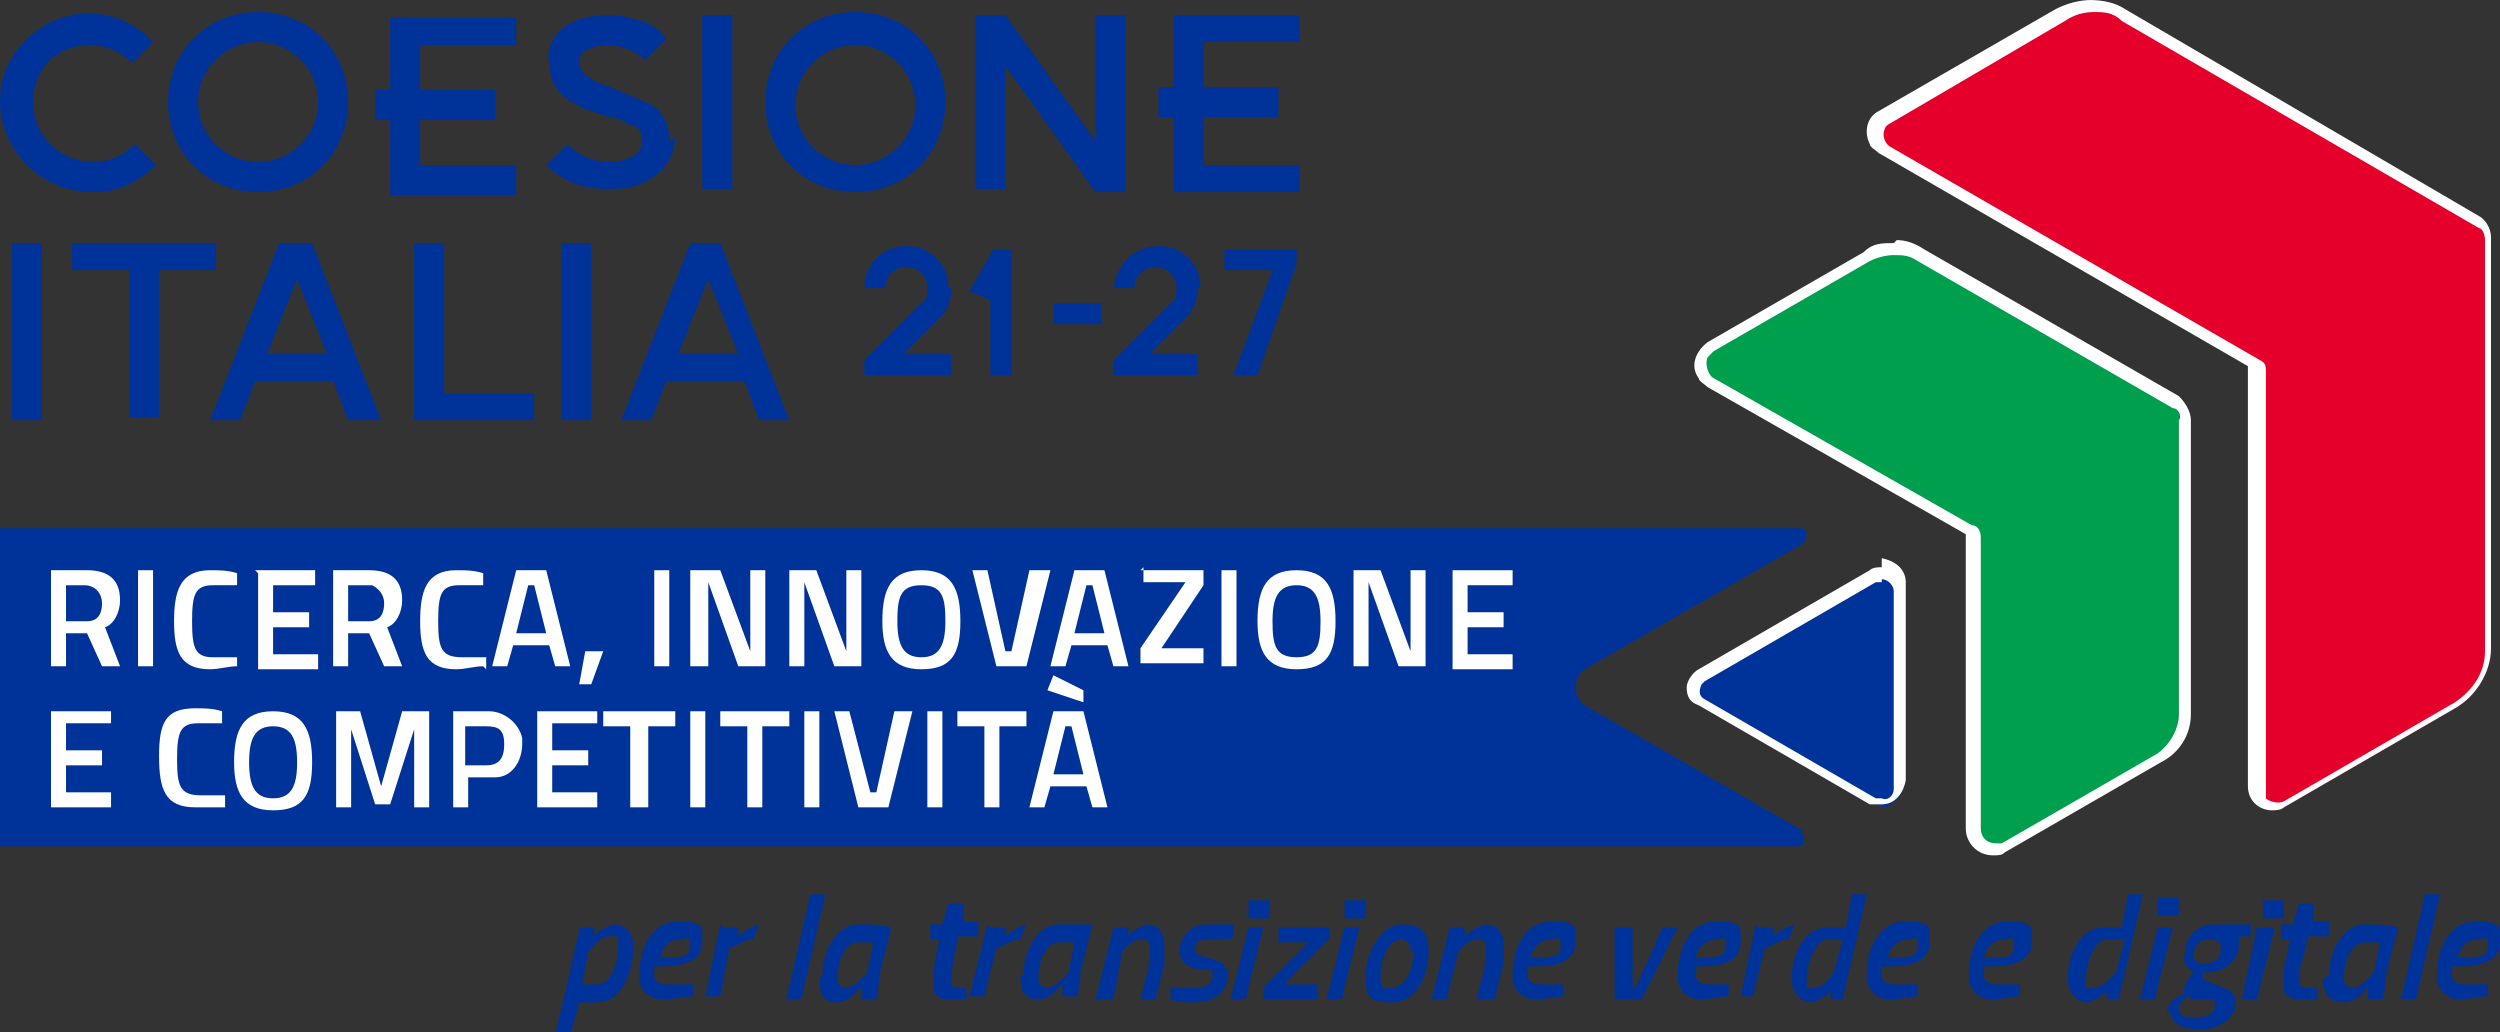 <?xml version="1.0" encoding="UTF-8"?>
<svg id="Layer_1" data-name="Layer 1" xmlns="http://www.w3.org/2000/svg" viewBox="0 0 83.3 34.4">
  <rect x="0" y="0" width="83.3" height="34.4" fill="#333333" stroke="none"/>
  <defs>
    <style>
      .cls-1 {
        fill: #039;
      }

      .cls-2 {
        fill: #009f4d;
      }

      .cls-3 {
        fill: #fff;
      }

      .cls-4 {
        fill: #e4002b;
      }
    </style>
  </defs>
  <path class="cls-1" d="M19.3,30.9h.5v.3c.1-.2.4-.3.6-.4.5,0,.7.3.7.8,0,.8-.4,1.8-1.2,1.8-.2,0-.4,0-.6,0l-.3,1.1h-.5l.8-3.5ZM19.6,31.7l-.2,1.1c.2,0,.3,0,.5,0,.5,0,.7-.8.7-1.3s0-.3-.3-.3-.6.4-.6.4h0Z"/>
  <path class="cls-1" d="M23.1,32.8v.4c-.3,0-.6.1-1,.1-.4,0-.7-.2-.8-.6,0,0,0-.1,0-.2,0-.9.4-1.8,1.3-1.8s.8.2.8.7-.4.8-1.4.8h-.2c0,0,0,.2,0,.3,0,.2.2.3.4.3.3,0,.5,0,.8,0ZM22.2,31.9c.5,0,.8,0,.8-.4s-.1-.2-.3-.2c-.4,0-.6.2-.7.6h.2Z"/>
  <path class="cls-1" d="M24.1,30.9h.5v.3c.2-.2.4-.3.7-.4l-.2.5c-.3,0-.5.2-.8.3l-.3,1.6h-.5l.5-2.4Z"/>
  <path class="cls-1" d="M27,29.8h.5l-.8,3.5h-.5l.8-3.5Z"/>
  <path class="cls-1" d="M27.4,32.5c0-.7.4-1.7,1.2-1.7.4,0,.7,0,1.1.1l-.4,1.6c0,.3-.1.8-.1.8h-.5s0-.3,0-.4-.3.5-.8.5-.6-.3-.6-.8ZM27.9,32.5c0,.2,0,.4.3.4s.7-.5.7-.5l.2-1c-.2,0-.3,0-.5,0-.5,0-.7.7-.7,1.2Z"/>
  <path class="cls-1" d="M31.9,31.3l-.2,1.1c0,.1,0,.2,0,.3,0,.1,0,.2.2.2h.3v.4c-.2,0-.3,0-.5,0-.2,0-.5,0-.6-.3,0,0,0-.1,0-.2,0-.2,0-.3,0-.5l.2-1h-.3v-.5h.4l.2-.7h.5v.6c-.1,0,.5,0,.5,0v.5c-.1,0-.7,0-.7,0Z"/>
  <path class="cls-1" d="M33,30.9h.5v.3c.2-.2.4-.3.7-.4l-.2.5c-.3,0-.5.2-.8.3l-.4,1.6h-.5l.6-2.4Z"/>
  <path class="cls-1" d="M34.1,32.5c0-.7.4-1.7,1.2-1.7.4,0,.7,0,1.1,0l-.4,1.6c0,.3-.1.8-.1.8h-.5s0-.3,0-.4-.3.5-.8.5-.6-.3-.6-.8ZM34.6,32.5c0,.2,0,.4.3.4s.7-.5.7-.5l.2-1c-.2,0-.3,0-.5,0-.5,0-.7.7-.7,1.2Z"/>
  <path class="cls-1" d="M36.5,33.3l.6-2.4h.5v.3c.1-.2.4-.3.6-.4.4,0,.6.3.6.7,0,.2,0,.4,0,.6l-.3,1.2h-.5l.3-1.2c0-.2,0-.4,0-.5,0-.2,0-.3-.3-.3s-.6.4-.6.4l-.3,1.6h-.6Z"/>
  <path class="cls-1" d="M41,31.3c-.3,0-.5,0-.8,0-.3,0-.4.2-.4.3s0,.2.4.3.7.2.7.6c0,.6-.5.9-1.1.9-.3,0-.5,0-.8-.1v-.4c.4,0,.6,0,.9,0,.3,0,.5-.1.5-.4s-.1-.2-.4-.2-.7-.2-.7-.6c0-.5.4-.9.9-.9,0,0,0,0,.1,0,.3,0,.6,0,.8,0v.4Z"/>
  <path class="cls-1" d="M41.6,30.9h.5l-.6,2.4h-.5l.6-2.4ZM41.8,30h.5v.6h-.7v-.6Z"/>
  <path class="cls-1" d="M42.6,30.9h1.7v.4c-.1,0-1.5,1.5-1.5,1.5h1.1v.5h-1.8v-.4c0,0,1.5-1.5,1.5-1.5h-1v-.5Z"/>
  <path class="cls-1" d="M44.8,30.9h.5l-.6,2.4h-.5l.6-2.4ZM45,30h.5v.6h-.7v-.6Z"/>
  <path class="cls-1" d="M47.6,31.7c0,.8-.4,1.7-1.2,1.7s-.9-.2-.9-.9.5-1.7,1.2-1.7.9.3.9.9ZM47,31.7c0-.2-.1-.4-.3-.4,0,0,0,0,0,0-.4,0-.7.6-.7,1.2s.1.4.4.4c.4,0,.7-.6.7-1.2h0Z"/>
  <path class="cls-1" d="M47.7,33.3l.6-2.4h.5v.3c.2-.2.4-.3.7-.4.4,0,.6.3.6.7,0,.2,0,.4,0,.6l-.3,1.2h-.6l.3-1.2c0-.2,0-.4,0-.5,0-.2,0-.3-.3-.3s-.6.4-.6.4l-.4,1.6h-.5Z"/>
  <path class="cls-1" d="M52.1,32.8v.4c-.3,0-.6.1-.9.1-.4,0-.7-.2-.8-.6,0,0,0-.1,0-.2,0-.9.4-1.8,1.3-1.8s.8.2.8.7-.4.8-1.3.8h-.3c0,0,0,.2,0,.3,0,.2.2.3.4.3.3,0,.5,0,.8,0ZM51.2,31.9c.5,0,.8,0,.8-.4s-.1-.2-.3-.2c-.3,0-.6.2-.7.6h.2Z"/>
  <path class="cls-1" d="M54.4,30.9v2h.1l.9-2h.5l-1.2,2.4h-.9v-2.4h.5Z"/>
  <path class="cls-1" d="M57.6,32.8v.4c-.4,0-.6.1-.9.1-.4,0-.7-.2-.8-.6,0,0,0-.1,0-.2,0-.9.4-1.8,1.3-1.8s.8.2.8.7-.4.8-1.3.8h-.2c0,0,0,.2,0,.3,0,.2.2.3.4.3.3,0,.5,0,.8,0ZM56.7,31.9c.5,0,.8,0,.8-.4s-.1-.2-.3-.2c-.3,0-.6.2-.7.6h.2Z"/>
  <path class="cls-1" d="M58.6,30.9h.5v.3c.2-.2.4-.3.7-.4l-.2.5c-.3,0-.5.2-.8.3l-.4,1.6h-.4l.5-2.4Z"/>
  <path class="cls-1" d="M61.5,33.3h-.5v-.3c-.1.2-.4.3-.6.4-.4,0-.7-.3-.7-.8,0-.8.4-1.7,1.2-1.7.2,0,.4,0,.6,0l.2-1.1h.5l-.8,3.5ZM61.4,31.3c-.2,0-.3,0-.5,0-.4,0-.7.8-.7,1.3s0,.3.3.3.6-.5.6-.5l.3-1.1Z"/>
  <path class="cls-1" d="M63.9,32.8v.4c-.3,0-.6.1-.9.1-.4,0-.7-.2-.8-.6,0,0,0-.1,0-.2,0-.9.4-1.8,1.3-1.8s.8.2.8.7-.4.8-1.3.8h-.3c0,0,0,.2,0,.3,0,.2.2.3.4.3.3,0,.5,0,.8,0ZM63.1,31.9c.5,0,.8,0,.8-.4s-.1-.2-.3-.2c-.3,0-.6.2-.7.6h.2Z"/>
  <path class="cls-1" d="M67.3,32.8v.4c-.3,0-.6.1-.9.1-.4,0-.7-.2-.8-.6,0,0,0-.1,0-.2,0-.9.4-1.8,1.3-1.8s.8.2.8.7-.4.8-1.4.8h-.2c0,0,0,.2,0,.3,0,.2.2.3.4.3.2,0,.5,0,.7,0ZM66.4,31.9c.5,0,.7,0,.7-.4s-.1-.2-.3-.2c-.3,0-.6.2-.7.6h.2Z"/>
  <path class="cls-1" d="M70.7,33.3h-.5v-.3c-.1.2-.4.3-.6.4-.4,0-.7-.3-.7-.8,0-.8.4-1.7,1.2-1.7.2,0,.4,0,.6,0l.2-1.1h.5l-.8,3.5ZM70.7,31.3c-.2,0-.3,0-.5,0-.4,0-.7.8-.7,1.3s0,.3.3.3.7-.5.7-.5l.3-1.1Z"/>
  <path class="cls-1" d="M71.9,30.9h.5l-.6,2.4h-.5l.6-2.4ZM72.1,29.9h.5v.6h-.7v-.6Z"/>
  <path class="cls-1" d="M72.2,33.8c0-.4.3-.6.6-.7,0,0-.1-.2,0-.2,0-.2.3-.5.3-.5-.2-.1-.4-.4-.3-.6,0-.6.4-1,1-1,.2,0,.4,0,.5,0h.7v.4h-.4c0,0,0,.2,0,.3,0,.5-.5.9-1,.9,0,0-.1,0-.2,0,0,0,0,.2,0,.2,0,0,.1.1.4.2s.7.2.7.6-.4.9-1.2.9c-.6,0-1-.2-1-.7ZM73,33.2c-.2,0-.4.2-.4.4s.1.3.5.3.7-.1.7-.4-.1-.2-.4-.2h-.4ZM74,31.6c0-.2-.1-.3-.4-.3-.3,0-.5.2-.5.5,0,0,0,0,0,0,0,.2,0,.3.4.3.3,0,.5-.2.5-.5,0,0,0,0,0,0h0Z"/>
  <path class="cls-1" d="M75.3,30.9h.5l-.6,2.4h-.5l.5-2.4ZM75.5,30h.6v.6h-.7v-.6Z"/>
  <path class="cls-1" d="M76.9,31.3l-.3,1.1c0,.1,0,.2,0,.3,0,0,0,.2.2.2,0,0,0,0,0,0h.4v.4c-.2,0-.3,0-.5,0-.2,0-.5,0-.6-.3,0,0,0-.1,0-.2,0-.2,0-.3,0-.5l.2-1h-.3v-.5h.4l.2-.7h.5v.6c0,0,.5,0,.5,0v.5c-.1,0-.7,0-.7,0Z"/>
  <path class="cls-1" d="M77.6,32.5c0-.7.4-1.7,1.2-1.7.4,0,.7,0,1.1.1l-.4,1.6c0,.3-.1.8-.1.8h-.5s0-.3,0-.4-.3.5-.8.5-.7-.3-.7-.8ZM78.1,32.5c0,.2,0,.4.3.4s.7-.5.7-.5l.2-1c-.2,0-.3,0-.5,0-.5,0-.7.7-.7,1.2h0Z"/>
  <path class="cls-1" d="M80.8,29.8h.5l-.8,3.5h-.5l.8-3.5Z"/>
  <path class="cls-1" d="M82.9,32.8v.4c-.4,0-.6.1-.9.1-.4,0-.7-.2-.8-.6,0,0,0-.1,0-.2,0-.9.4-1.8,1.3-1.8s.8.2.8.7-.4.8-1.4.8h-.2c0,0,0,.2,0,.3,0,.2.2.3.4.3.3,0,.5,0,.8,0ZM82.1,31.9c.5,0,.8,0,.8-.4s-.1-.2-.3-.2c-.4,0-.6.2-.7.6h.2Z"/>
  <path class="cls-4" d="M75.8,26.9c-.3,0-.6-.3-.6-.6v-14c0,0,0-.2-.1-.2l-12.3-7.2c-.3-.2-.4-.6-.2-.8,0,0,.1-.2.2-.2l5.8-3.4c.7-.4,1.5-.4,2.1,0l11.9,6.9c.2.1.3.3.3.5v13.8c0,.8-.4,1.5-1.1,1.9l-5.7,3.3c0,0-.2,0-.3,0h0Z"/>
  <path class="cls-3" d="M69.7.4c.4,0,.7,0,1,.3l11.9,6.9c.1,0,.2.2.2.4v13.7c0,.7-.4,1.3-1,1.7l-5.7,3.3c-.2.1-.5,0-.6-.1,0,0,0-.2,0-.2v-14c0-.2,0-.3-.2-.4l-12.3-7.1c-.2-.1-.3-.4-.2-.6,0,0,0-.1.2-.2l5.8-3.4c.3-.2.6-.3,1-.3M69.7,0c-.4,0-.8.1-1.2.3l-5.9,3.4c-.4.2-.5.7-.3,1.1,0,.1.2.2.3.3l12.3,7.1v14c0,.5.4.8.8.8.1,0,.3,0,.4-.1l5.7-3.3c.7-.4,1.2-1.2,1.2-2V7.9c0-.3-.2-.6-.4-.7L70.8.3C70.5.1,70.1,0,69.6,0h0Z"/>
  <path class="cls-2" d="M66.4,28.4c-.4,0-.7-.3-.7-.7,0,0,0,0,0,0v-9.7c0-.1,0-.2-.2-.3l-8.5-4.9c-.3-.2-.5-.6-.3-1,0-.1.2-.2.3-.3l5.2-3c.3-.2.6-.2.8-.2.3,0,.6,0,.8.2l8.5,4.9c.2.1.4.4.3.6v9.8c0,.6-.3,1.2-.8,1.5l-5.2,3c-.1,0-.3,0-.4,0Z"/>
  <path class="cls-3" d="M63.1,8.5c.3,0,.5,0,.8.2l8.5,4.9c.2,0,.3.3.2.4v9.8c0,.5-.3,1-.7,1.3l-5.2,3c0,0-.2,0-.2,0-.3,0-.5-.2-.5-.5h0v-9.7c0-.2-.1-.4-.3-.4l-8.6-4.9c-.2-.1-.3-.5-.2-.7,0,0,.1-.1.2-.2l5.2-3c.2-.1.5-.2.8-.2M63.1,8.1c-.4,0-.7,0-1,.3l-5.2,3c-.4.3-.6.8-.3,1.2,0,.1.2.2.3.3l8.6,4.9s0,0,0,.1v9.7c0,.5.4.9.9.9,0,0,0,0,0,0,.2,0,.3,0,.4-.1l5.2-3c.6-.3,1-.9,1-1.6v-9.8c0-.3-.2-.6-.4-.8l-8.5-4.9c-.3-.2-.6-.3-.9-.3h0Z"/>
  <path class="cls-1" d="M62.7,26.8c0,0-.2,0-.3,0l-5.7-3.3c-.2,0-.3-.3-.3-.5,0-.2.1-.4.3-.5l5.7-3.3c0,0,.2,0,.3,0,.3,0,.6.2.6.5h0v6.6c0,.2,0,.3-.2.4-.1.1-.2.2-.4.2Z"/>
  <path class="cls-3" d="M62.7,19.3c.2,0,.4.2.4.4h0v6.6c0,.2-.2.4-.4.3,0,0-.1,0-.2,0l-5.7-3.3c-.2-.1-.2-.3-.1-.5,0,0,0,0,.1-.1l5.7-3.3c0,0,.1,0,.2,0M62.7,18.9c-.1,0-.3,0-.4.1l-5.7,3.3c-.2.1-.4.4-.4.6,0,.3.1.5.4.6l5.7,3.3c.1,0,.2,0,.4,0,.4,0,.7-.3.8-.8v-6.6c0-.4-.3-.7-.8-.8h0Z"/>
  <path class="cls-1" d="M60.1,27.7l-7.3-4.2c-.2-.1-.3-.4-.3-.6,0-.2.1-.5.3-.6h0l7.3-4.2c0,0,.1-.2.1-.3,0-.1-.1-.2-.2-.2H0v10.6h59.9c.1,0,.2,0,.2-.2,0-.1,0-.2-.1-.3Z"/>
  <path class="cls-3" d="M2.2,21.1v1.1h-.5v-3.2h1.2c.7,0,1.1.3,1.1,1,0,.4-.2.8-.5.9l.5,1.3h-.6l-.5-1.1h-.8ZM2.9,19.5h-.7v1.2h.7c.4,0,.5-.3.5-.6s-.2-.6-.6-.6Z"/>
  <path class="cls-3" d="M4.6,19h.5v3.2h-.5v-3.2Z"/>
  <path class="cls-3" d="M7.9,22.2c-.3,0-.6.1-.9.1-1,0-1.2-.6-1.2-1.6s.2-1.7,1.2-1.7c.3,0,.6,0,.9.1v.4c-.3,0-.6,0-.8,0-.6,0-.7.3-.7,1.2s.1,1.2.7,1.2c.3,0,.5,0,.8,0v.4Z"/>
  <path class="cls-3" d="M8.5,19h2v.5h-1.4v.9h1.2v.5h-1.2v.9h1.5v.5h-2v-3.2Z"/>
  <path class="cls-3" d="M11.6,21.1v1.1h-.5v-3.2h1.2c.7,0,1.1.3,1.1,1,0,.4-.2.8-.5.9l.5,1.3h-.6l-.5-1.1h-.8ZM12.3,19.5h-.7v1.2h.7c.4,0,.5-.3.5-.6,0-.3-.2-.5-.4-.6,0,0,0,0-.1,0Z"/>
  <path class="cls-3" d="M16.1,22.2c-.3,0-.6.1-.9.1-1,0-1.2-.6-1.2-1.6s.2-1.7,1.2-1.7c.3,0,.6,0,.9.1v.4c-.3,0-.5,0-.8,0-.6,0-.7.3-.7,1.2s.1,1.2.8,1.2c.3,0,.5,0,.8,0v.4Z"/>
  <path class="cls-3" d="M17.2,19h1l.8,3.2h-.5l-.2-.7h-1.2l-.2.7h-.5l.8-3.2ZM17.2,21.1h1l-.4-1.6h-.2l-.4,1.6Z"/>
  <path class="cls-3" d="M19.5,21.7h.6l-.4,1.1h-.4l.2-1.1Z"/>
  <path class="cls-3" d="M21.8,19h.5v3.2h-.5v-3.2Z"/>
  <path class="cls-3" d="M23.1,19h.9l1,2.7h0v-2.7h.5v3.2h-.9l-1-2.8h0v2.8h-.6v-3.2Z"/>
  <path class="cls-3" d="M26.3,19h.9l1,2.7h0v-2.7h.5v3.2h-.9l-1-2.8h0v2.8h-.5v-3.2Z"/>
  <path class="cls-3" d="M29.4,20.7c0-1.1.3-1.7,1.3-1.7s1.3.6,1.3,1.7-.3,1.6-1.3,1.6-1.3-.6-1.3-1.6ZM31.5,20.7c0-.8-.1-1.2-.8-1.2s-.8.4-.8,1.2.2,1.2.8,1.2.8-.4.8-1.2Z"/>
  <path class="cls-3" d="M35,19l-.8,3.2h-1l-.8-3.2h.5l.6,2.7h.2l.6-2.7h.5Z"/>
  <path class="cls-3" d="M35.8,19h1l.8,3.2h-.5l-.2-.7h-1.2l-.2.7h-.5l.8-3.2ZM35.8,21.1h1l-.4-1.6h-.2l-.4,1.6Z"/>
  <path class="cls-3" d="M38,19h2.1v.5l-1.4,2.1h0c0,0,1.4,0,1.4,0v.5h-2.1v-.5l1.5-2.2h0c0,0-1.4,0-1.4,0v-.5Z"/>
  <path class="cls-3" d="M40.7,19h.5v3.2h-.5v-3.2Z"/>
  <path class="cls-3" d="M41.9,20.7c0-1.1.3-1.7,1.3-1.7s1.3.6,1.3,1.7-.3,1.6-1.3,1.6-1.3-.6-1.3-1.6ZM44,20.7c0-.8-.2-1.2-.8-1.2s-.8.4-.8,1.2.1,1.2.8,1.2.8-.4.8-1.2Z"/>
  <path class="cls-3" d="M45.1,19h.9l1,2.7h0v-2.7h.5v3.2h-.9l-1-2.8h0v2.8h-.5v-3.2Z"/>
  <path class="cls-3" d="M48.4,19h2v.5h-1.5v.9h1.2v.5h-1.2v.9h1.5v.5h-2v-3.2Z"/>
  <path class="cls-3" d="M1.7,23.7h2v.4h-1.5v.9h1.2v.5h-1.2v.9h1.5v.5H1.7v-3.2Z"/>
  <path class="cls-3" d="M7.4,26.9c-.3,0-.6,0-.9,0-1,0-1.2-.6-1.2-1.7s.2-1.6,1.2-1.6c.3,0,.6,0,.9.1v.4c-.3,0-.5,0-.8,0-.6,0-.7.3-.7,1.2s.1,1.2.8,1.2c.3,0,.5,0,.8,0v.4Z"/>
  <path class="cls-3" d="M7.8,25.4c0-1.1.3-1.7,1.3-1.7s1.3.6,1.3,1.7-.3,1.6-1.3,1.6-1.3-.6-1.3-1.6ZM9.9,25.4c0-.8-.2-1.2-.8-1.2s-.8.4-.8,1.2.2,1.2.8,1.2.8-.4.8-1.2Z"/>
  <path class="cls-3" d="M11.1,23.7h.9l.7,2.5.7-2.5h.9v3.2h-.5v-2.6h0l-.8,2.5h-.5l-.8-2.5h0v2.6h-.5v-3.2Z"/>
  <path class="cls-3" d="M15.6,25.9v1h-.5v-3.2h1.2c.5,0,1,.4,1.1.9,0,0,0,.1,0,.2,0,.5-.3,1.1-.9,1.1,0,0-.2,0-.2,0h-.7ZM16.2,25.5c.4,0,.6-.2.6-.7s-.2-.6-.6-.6h-.7v1.3h.7Z"/>
  <path class="cls-3" d="M17.9,23.7h2v.4h-1.5v.9h1.2v.5h-1.2v.9h1.5v.5h-2v-3.2Z"/>
  <path class="cls-3" d="M20.2,23.7h2.3v.5h-.9v2.7h-.6v-2.7h-.9v-.5Z"/>
  <path class="cls-3" d="M23,23.7h.5v3.2h-.5v-3.2Z"/>
  <path class="cls-3" d="M24,23.7h2.3v.5h-.9v2.7h-.5v-2.7h-.9v-.5Z"/>
  <path class="cls-3" d="M26.8,23.7h.5v3.2h-.5v-3.2Z"/>
  <path class="cls-3" d="M30.4,23.7l-.8,3.2h-1l-.8-3.2h.5l.7,2.7h.2l.6-2.7h.5Z"/>
  <path class="cls-3" d="M30.9,23.7h.5v3.2h-.5v-3.2Z"/>
  <path class="cls-3" d="M31.9,23.7h2.3v.5h-.9v2.7h-.5v-2.7h-.9v-.5Z"/>
  <path class="cls-3" d="M35.1,23.7h1l.8,3.2h-.5l-.2-.7h-1.2l-.2.7h-.5l.8-3.2ZM36.1,23v.4c0,0-1.2-.4-1.2-.4l.2-.5,1,.5ZM35.1,25.8h1l-.4-1.6h-.2l-.4,1.6Z"/>
  <path class="cls-1" d="M7.2,8.1H2.4v.9h1.9v4.9h1v-4.9h1.9v-.9ZM.4,14h1v-5.9H.4v5.9ZM8.6,6.4c1.7,0,3-1.3,3-3S10.3.4,8.6.4s-3,1.3-3,3,1.3,3,3,3c0,0,0,0,0,0ZM8.6,1.4c1.1,0,2,.9,2,2s-.9,2-2,2-2-.9-2-2c0-1.1.9-2,2-2,0,0,0,0,0,0h0ZM39.1,6.4h4.2v-.9h-3.2v-1.6h2.5v-1h-2.5v-1.5h3.2v-.9h-4.2v2.4h-.5v1h.5v2.5ZM3.1,6.4c.8,0,1.5-.3,2.1-.9l-.7-.7c-.4.4-.9.6-1.4.6-1.1,0-2-.9-2-2S1.9,1.5,3,1.5c.5,0,1,.2,1.4.6l.7-.7C4,.2,2.1.1.9,1.3c-1.2,1.1-1.2,3,0,4.2.6.6,1.4.9,2.2.9ZM33.5,2.2l3,4.2h1V.5h-1v4.2l-3-4.2h-1v5.8h1V2.2ZM24.4.5h-1v5.8h1V.5ZM17.2,6.4v-.9h-3.2v-1.5h2.5v-1h-2.5v-1.5h3.2v-.9h-4.2v2.4h-.5v1h.5v2.5h4.2ZM9.3,8.1l-2.3,5.9h1l.5-1.3h2.6l.5,1.3h1.1l-2.3-5.9h-1.1ZM8.9,11.8l1-2.5,1,2.5h-2ZM31.5,3.4c0-1.7-1.3-3-3-3s-3,1.3-3,3,1.3,3,3,3,3-1.3,3-3ZM28.5,5.5c-1.1,0-2-.9-2-2s.9-2,2-2,2,.9,2,2c0,1.1-.9,2-2,2,0,0,0,0,0,0h0ZM14.8,8.1h-1v5.9h4v-.9h-3v-4.9ZM23,8.1l-2.3,5.9h1l.5-1.3h2.6l.5,1.3h1l-2.3-5.9h-1.1ZM22.6,11.8l1-2.5,1,2.5h-2ZM22.3,4.8c0-.3,0-.6-.2-.9-.1-.2-.3-.4-.6-.5l-.7-.3-.7-.3c-.2,0-.4-.2-.6-.3-.1-.1-.2-.3-.2-.4,0-.2,0-.3.2-.4.2-.1.4-.2.7-.2.5,0,1,.2,1.3.5l.7-.7c-.2-.3-.5-.5-.8-.6-.4-.1-.7-.2-1.1-.2-.5,0-1.1.1-1.5.4-.4.3-.6.8-.5,1.2,0,.3.1.7.3.9.2.3.5.4.8.6.3.1.6.2.9.3.3,0,.5.2.8.3.2,0,.3.3.3.5,0,.2-.1.4-.3.5-.2.1-.5.2-.8.2-.5,0-1-.2-1.4-.6l-.7.7c.6.6,1.3.8,2.1.8.6,0,1.1-.1,1.6-.5.4-.3.6-.8.6-1.3h0ZM18.7,14h1v-5.9h-1v5.9ZM40,9.6c0-.4-.1-.7-.4-1-.3-.3-.6-.4-1-.4-.8,0-1.4.6-1.5,1.4,0,0,0,0,0,0h0c0,0,.7,0,.7,0h0c0-.4.3-.7.7-.7h0c.4,0,.7.3.7.7,0,0,0,0,0,0,0,.2,0,.4-.2.5l-1.9,1.9v.5h2.8v-.7h-1.6l1.2-1.2c.3-.3.4-.6.4-1ZM40.8,8.3v.7h1.6l-1.3,3.5h.8l1.3-3.7v-.5h-2.5ZM32.3,9.7l.7.3h0v2.5h.7v-4.2h-.6l-.8,1.4ZM35.1,10.8h1.6v-.7h-1.6v.7ZM31.6,9.6c0-.4-.1-.7-.4-1-.3-.3-.6-.4-1-.4-.8,0-1.4.6-1.4,1.4h0c0,0,.7,0,.7,0h0c0-.4.3-.7.7-.7h0c.4,0,.7.3.7.7,0,0,0,0,0,0,0,.2,0,.4-.2.5l-1.9,1.9v.5h2.9v-.7h-1.6l1.2-1.2c.3-.3.4-.6.4-1h0Z"/>
</svg>